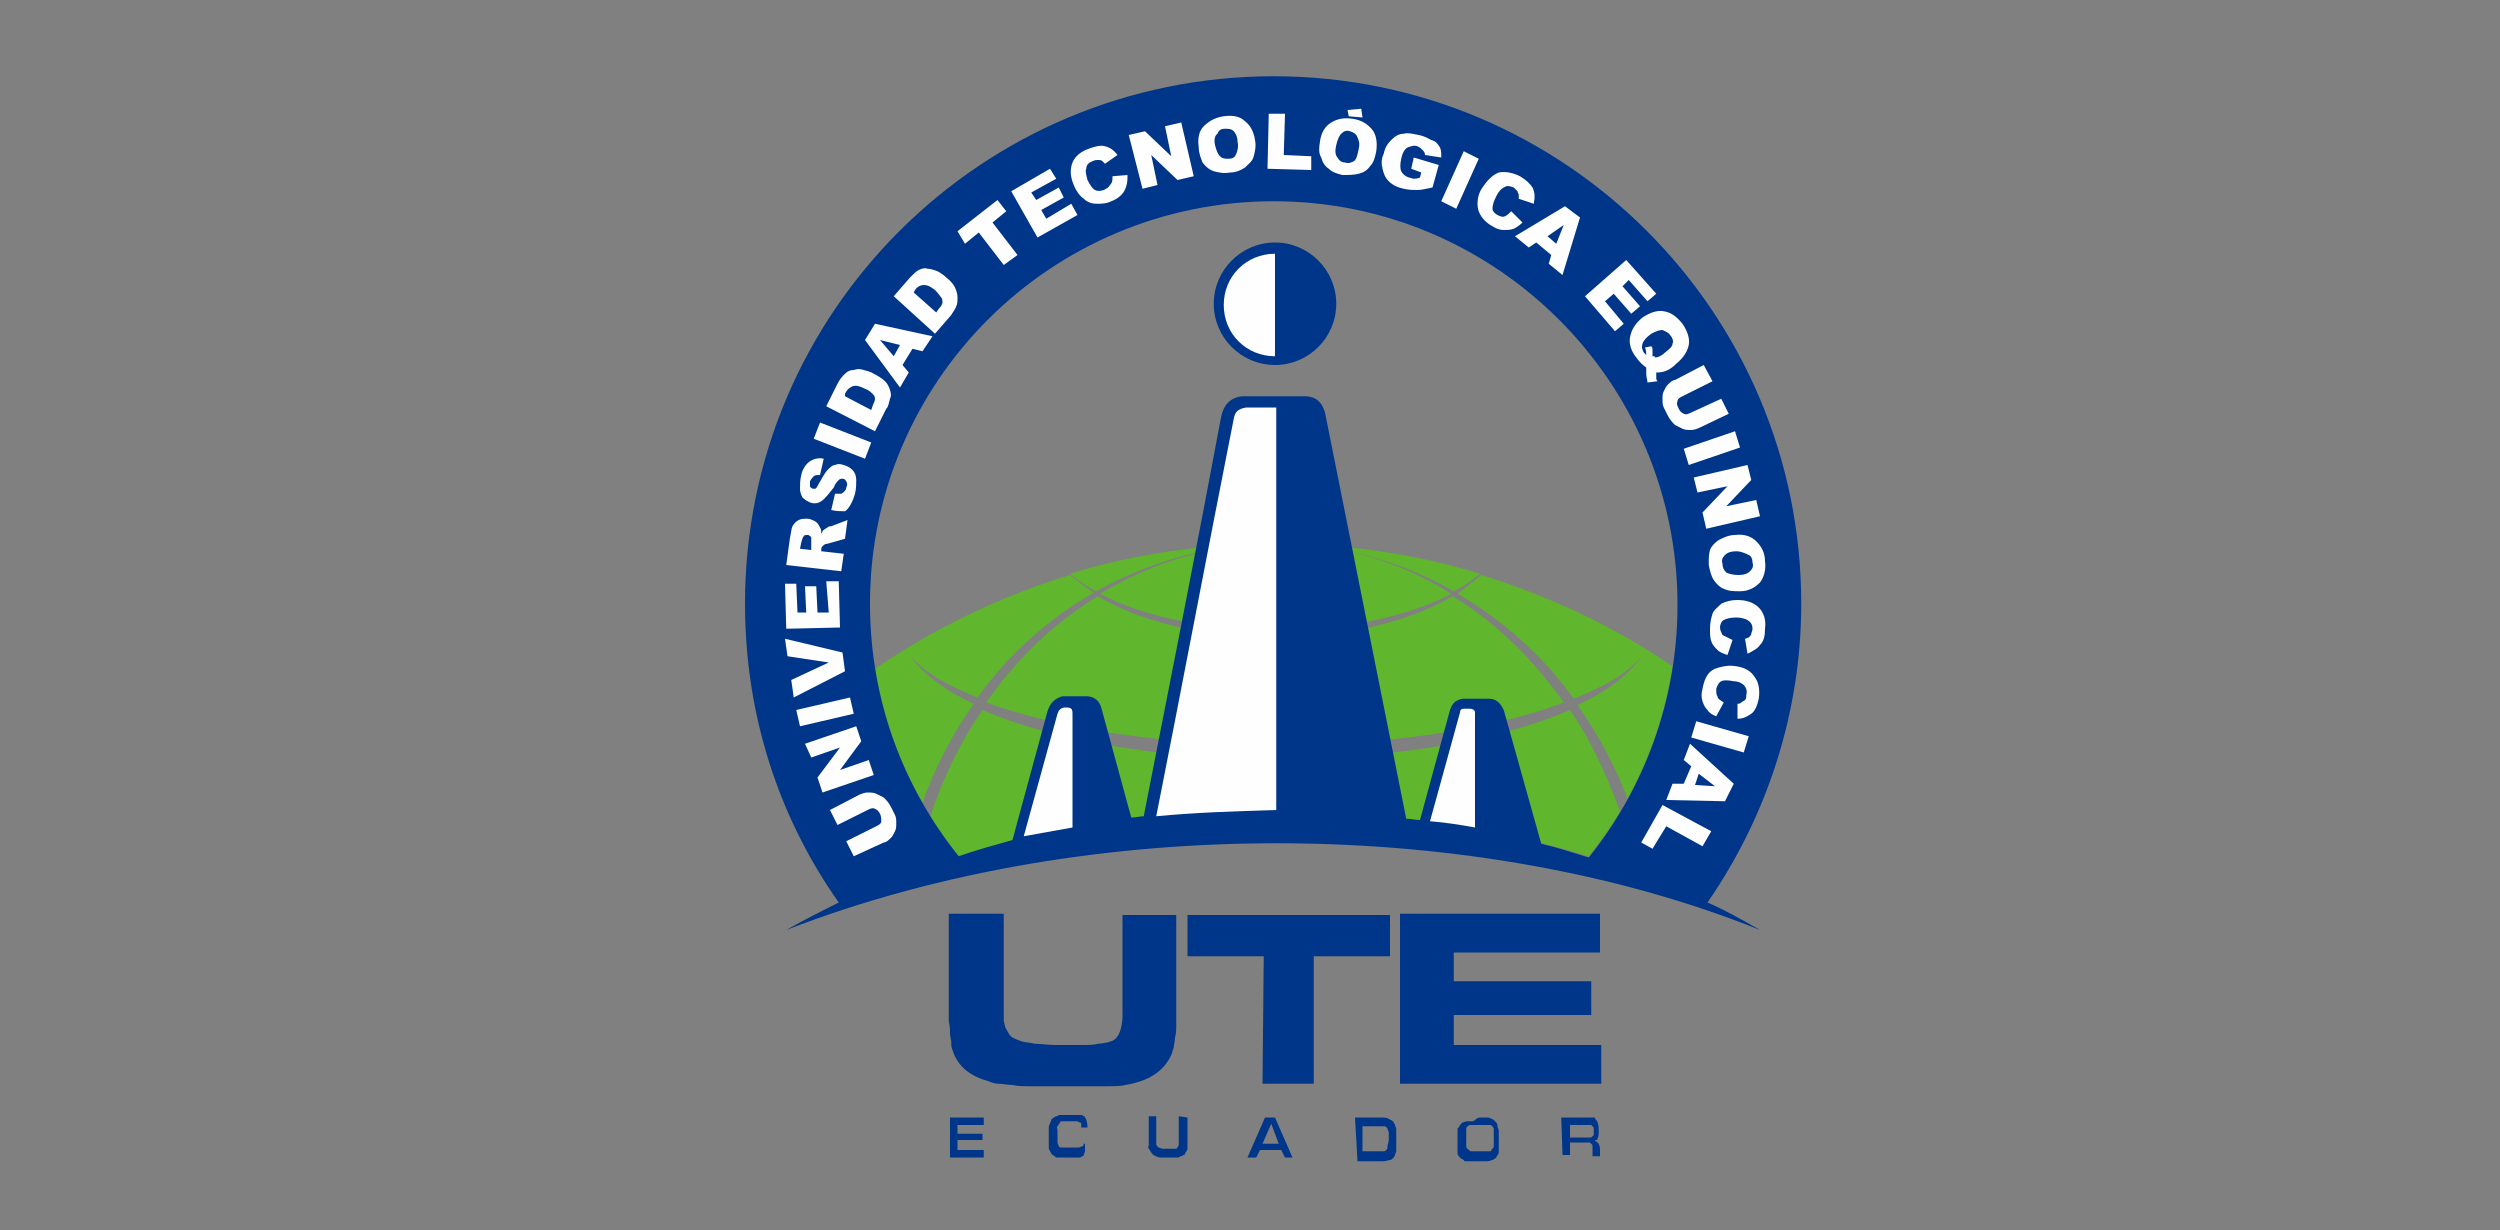 <?xml version="1.0" encoding="utf-8"?>
<!-- Generator: Adobe Illustrator 27.4.1, SVG Export Plug-In . SVG Version: 6.00 Build 0)  -->
<svg version="1.1" id="Слой_1" xmlns="http://www.w3.org/2000/svg" xmlns:xlink="http://www.w3.org/1999/xlink" x="0px" y="0px"
	 viewBox="0 0 200 98.4" style="enable-background:new 0 0 200 98.4;" xml:space="preserve">
<rect x="0" y="0" width="200" height="98.4" fill="#808080" stroke="none"/>
<style type="text/css">
	.st0{fill-rule:evenodd;clip-rule:evenodd;fill:#60B62D;}
	.st1{fill-rule:evenodd;clip-rule:evenodd;fill:#003689;}
	.st2{fill-rule:evenodd;clip-rule:evenodd;fill:#FEFEFE;}
	.st3{fill:#FEFEFE;}
	.st4{fill:#003689;}
</style>
<g id="Слой_x0020_1">
	<g id="_125854993296">
		<path class="st0" d="M102,43.5c5.7,0,11.2,0.8,16.4,2.4c-0.6,0.5-1.3,1-2.1,1.4C112.1,44.9,107.2,43.5,102,43.5z M118.5,46
			c5.5,1.7,10.6,4.1,15.3,7.3c-0.6,3.8-1.8,7.3-3.6,10.6c-1-2.7-2.4-5.2-4-7.5c2.4-1.1,4.2-2.5,5.1-3.9c-1,1.3-2.9,2.4-5.4,3.4
			c-2.5-3.5-5.7-6.3-9.3-8.4C117.2,47,117.9,46.5,118.5,46L118.5,46z M129.6,64.9c-0.7,1.3-1.6,2.4-2.5,3.6
			c-9.8-3-18.9-3.5-25.1-3.5c-6.4,0-15.2,0.3-25.4,3.5c-0.8-1-1.6-2.1-2.2-3.1c1-3.1,2.4-6,4.2-8.6c5.5,2.4,13.9,3.9,23.5,3.9
			s18-1.5,23.5-3.9C127.2,59.1,128.5,61.9,129.6,64.9L129.6,64.9z M78.9,56.2c2.4-3.5,5.5-6.4,8.9-8.5c3.4,2,8.5,3.3,14.2,3.3
			c5.7,0,10.8-1.3,14.2-3.3c3.5,2.1,6.5,5.1,8.9,8.5c-5.5,2.1-13.8,3.4-23.1,3.4S84.4,58.2,78.9,56.2L78.9,56.2z M88,47.5
			c4.2-2.5,8.9-4,14-4c-5.7,0-11.2,0.8-16.4,2.4c0.6,0.5,1.3,1,2.1,1.4c4.3-2.4,9.2-3.8,14.4-3.8c5.1,0,9.9,1.4,14,4
			c-3.4,1.8-8.4,2.9-14,2.9C96.4,50.4,91.4,49.3,88,47.5z M85.6,46C80,47.7,74.7,50.3,70,53.5c0.6,3.8,1.9,7.5,3.8,10.7
			c1-2.8,2.4-5.5,4.1-7.9c-2.4-1.1-4.2-2.5-5.1-3.9c1,1.3,2.9,2.4,5.4,3.4c2.5-3.5,5.7-6.3,9.3-8.4C86.9,47,86.2,46.5,85.6,46
			L85.6,46z"/>
		<path class="st1" d="M62.9,74.4c24.5-9.5,55.6-9,77.9,0c-1.4-0.8-2.8-1.6-4.2-2.2l0,0c4.7-6.8,7.5-15.1,7.5-23.9
			c0-23.3-18.9-42.2-42.2-42.2S59.6,24.9,59.6,48.3c0,8.9,2.7,17.1,7.5,23.9C65.7,72.9,64.3,73.6,62.9,74.4z M102,19.4
			c2.7,0,4.9,2.2,4.9,4.9s-2.2,4.9-4.9,4.9c-2.7,0-4.9-2.2-4.9-4.9S99.3,19.4,102,19.4z M81,67.2l2.8-10.3c0.2-0.6,0.5-1,1.2-1.2
			c0.6,0,1.3,0,1.9,0s1,0.3,1.2,0.9l2.4,8.8c0.4,0,0.7-0.1,1-0.1l0,0c2.1-10.7,4.2-21.3,6.2-32c0.2-0.9,0.7-1.5,1.7-1.6
			c1.7,0,3.3,0,5,0c0.7,0,1.3,0.3,1.6,1.3l6.5,32.5c0.4,0,0.7,0.1,1.1,0.1l0,0c0.8-2.9,1.6-5.9,2.4-8.8c0.2-0.6,0.5-0.8,1-0.9
			c0.7,0,1.4,0,2.1,0c0.6,0,0.9,0.3,1.2,0.9l3,10.7c1.3,0.3,2.5,0.7,3.8,1.1c4.4-5.5,7.1-12.5,7.1-20.2c0-17.8-14.5-32.3-32.3-32.3
			S69.6,30.5,69.6,48.3c0,7.6,2.6,14.6,7.1,20.2C78.1,68,79.6,67.6,81,67.2L81,67.2z"/>
		<path class="st2" d="M85.1,56.6c-0.3,0.1-0.4,0.2-0.5,0.5c-0.9,3.3-1.8,6.5-2.7,9.8l3.9-0.7v-9.1c0-0.4-0.1-0.5-0.5-0.5H85.1
			L85.1,56.6z M102,28.5c-2.3,0-4.1-1.8-4.1-4.1s1.8-4.1,4.1-4.1V28.5L102,28.5z M102.1,32.6h-2.4c-0.6,0.1-0.9,0.3-1,0.9
			c-2.1,10.6-4.1,21.2-6.2,31.8l0,0c3.1-0.3,6.3-0.4,9.6-0.5V32.6L102.1,32.6z M117.6,56.7h-0.5c-0.2,0-0.3,0.1-0.3,0.3l-2.4,8.7
			c1.3,0.1,2.5,0.3,3.6,0.5c0-3.1,0-6.1,0-9.2C118,56.8,117.8,56.7,117.6,56.7z"/>
		<path class="st3" d="M67,66l-0.6-1.2l2.3-1.2c0.2-0.1,0.5-0.2,0.7-0.2s0.5,0,0.7,0.1c0.2,0.1,0.4,0.2,0.6,0.3
			c0.2,0.2,0.4,0.4,0.6,0.8c0.1,0.2,0.2,0.4,0.3,0.6c0.1,0.2,0.1,0.4,0.1,0.7c0,0.2,0,0.4-0.1,0.6c-0.1,0.2-0.2,0.4-0.3,0.5
			c-0.2,0.2-0.4,0.4-0.6,0.4l-2.4,1.1l-0.6-1.2l2.4-1.2c0.2-0.1,0.4-0.2,0.4-0.4c0-0.2,0-0.4-0.1-0.6s-0.2-0.3-0.4-0.4
			c-0.2-0.1-0.4,0-0.6,0.1L67,66L67,66z M107.9,9.3l-0.1-0.5l1.1-0.1l0.1,0.7L107.9,9.3L107.9,9.3z M65.8,63.4l-0.4-1.2l1.8-2.4
			l-2.3,0.8l-0.5-1.1l4.1-1.4l0.4,1.2l-1.7,2.3l2.3-0.8l0.4,1.2L65.8,63.4L65.8,63.4z M64,58.1l-0.3-1.3l4.3-1l0.3,1.3L64,58.1z
			 M63.5,55.8l-0.2-1.4l3-1.4L63,52.5l-0.2-1.4l4.6,1.1l0.2,1.5L63.5,55.8L63.5,55.8z M62.9,50.3l-0.1-3.6h0.9l0.1,2.3h0.7l-0.1-2.1
			h0.9l0.1,2.1h0.9l-0.2-2.5h1l0.1,3.7L62.9,50.3L62.9,50.3z M67.3,45.7l-4.4-0.5l0.3-2.2c0.1-0.4,0.1-0.7,0.2-0.9s0.3-0.4,0.5-0.5
			c0.2-0.1,0.4-0.1,0.7-0.1c0.2,0,0.4,0.1,0.6,0.2c0.2,0.1,0.3,0.3,0.4,0.5c0.1,0.1,0.1,0.3,0.1,0.5c0.1-0.1,0.1-0.3,0.2-0.3
			c0,0,0.1-0.1,0.3-0.2c0.1-0.1,0.2-0.1,0.3-0.1l1.3-0.5l-0.2,1.5l-1.4,0.4c-0.2,0-0.3,0.1-0.4,0.2c-0.1,0.1-0.1,0.2-0.1,0.3v0.1
			l1.8,0.2L67.3,45.7L67.3,45.7z M64.9,44v-0.5c0-0.1,0-0.2,0-0.4c0-0.1,0-0.2-0.1-0.2c-0.1-0.1-0.1-0.1-0.2-0.1
			c-0.1,0-0.3,0-0.3,0.1c-0.1,0.1-0.1,0.2-0.2,0.5L64,43.9L64.9,44L64.9,44z M66.5,40.8l0.3-1.3c0.2,0,0.4,0,0.5,0
			c0.2-0.1,0.4-0.3,0.4-0.5c0.1-0.2,0.1-0.3,0-0.5c-0.1-0.1-0.1-0.2-0.3-0.2c-0.1,0-0.2,0-0.3,0.1c-0.1,0.1-0.3,0.3-0.4,0.6
			c-0.4,0.5-0.7,0.9-1,1.1c-0.3,0.2-0.6,0.2-0.9,0.1c-0.2-0.1-0.4-0.2-0.6-0.4c-0.1-0.2-0.2-0.4-0.2-0.7c0-0.3,0-0.7,0.1-1.1
			c0.1-0.5,0.4-0.9,0.7-1.1c0.3-0.2,0.7-0.3,1.1-0.2L65.6,38c-0.2,0-0.4,0-0.5,0.1s-0.2,0.2-0.3,0.4c0,0.1,0,0.3,0,0.4
			c0,0.1,0.1,0.1,0.2,0.2c0.1,0,0.1,0,0.2,0c0.1,0,0.2-0.2,0.3-0.4c0.3-0.5,0.5-0.9,0.7-1.1c0.2-0.2,0.4-0.4,0.6-0.4
			c0.2-0.1,0.4-0.1,0.7,0s0.5,0.2,0.7,0.4c0.2,0.2,0.3,0.5,0.3,0.8s0,0.7-0.1,1.1c-0.2,0.7-0.5,1.2-0.8,1.4
			C67.3,40.9,66.9,40.9,66.5,40.8L66.5,40.8z M65.1,35.1l0.5-1.3l4.1,1.6l-0.5,1.3L65.1,35.1z M66.1,32.5l0.9-1.8
			c0.2-0.4,0.4-0.6,0.6-0.8c0.2-0.2,0.4-0.3,0.7-0.3c0.3-0.1,0.5-0.1,0.8,0c0.3,0.1,0.5,0.1,0.8,0.3c0.4,0.2,0.7,0.4,0.9,0.6
			c0.2,0.2,0.3,0.4,0.4,0.7c0.1,0.3,0.1,0.5,0,0.7c-0.1,0.3-0.1,0.6-0.3,0.8L70,34.5L66.1,32.5z M67.6,31.7l2.1,1.1l0.1-0.3
			c0.1-0.3,0.2-0.4,0.2-0.6s-0.1-0.3-0.2-0.4s-0.3-0.3-0.6-0.4c-0.4-0.2-0.7-0.3-1-0.2c-0.2,0.1-0.4,0.2-0.6,0.6V31.7L67.6,31.7z
			 M73,27.9l-0.8,1.3l0.5,0.6L72,31l-2.8-3.8l0.8-1.3l4.6,1l-0.8,1.2L73,27.9z M72,27.6l-1.6-0.4l1.1,1.3L72,27.6z M71.5,23.7
			l1.3-1.5c0.3-0.3,0.5-0.5,0.7-0.6c0.2-0.1,0.5-0.2,0.7-0.1c0.3,0,0.5,0.1,0.8,0.2c0.2,0.1,0.5,0.3,0.7,0.5
			c0.4,0.3,0.6,0.6,0.7,0.8c0.1,0.2,0.2,0.5,0.2,0.8s0,0.5-0.1,0.7c-0.1,0.3-0.3,0.5-0.4,0.7l-1.3,1.5L71.5,23.7L71.5,23.7z
			 M73.1,23.4l1.8,1.6l0.2-0.3c0.2-0.2,0.3-0.4,0.3-0.5s0-0.3-0.1-0.4c-0.1-0.1-0.2-0.3-0.5-0.6c-0.4-0.3-0.6-0.4-0.9-0.4
			c-0.2,0-0.5,0.1-0.7,0.4L73.1,23.4L73.1,23.4z M76.6,18.5l3.2-2.5l0.7,0.9l-1.1,0.9l2,2.6l-1.1,0.8l-2-2.6l-1.1,0.9L76.6,18.5
			L76.6,18.5z M80.9,15.3l3.1-1.8l0.5,0.8l-2,1.1l0.4,0.6l1.8-1l0.4,0.8l-1.8,1l0.4,0.7l2-1.2l0.5,0.9L83,19L80.9,15.3L80.9,15.3z
			 M89,14.1l1.2-0.1c0,0.3,0,0.6-0.1,0.9c-0.1,0.3-0.2,0.5-0.4,0.7c-0.2,0.2-0.5,0.4-0.8,0.5c-0.4,0.2-0.8,0.2-1.2,0.2
			c-0.3,0-0.7-0.1-1-0.4c-0.3-0.2-0.6-0.6-0.8-1.1c-0.3-0.7-0.3-1.3-0.1-1.8c0.2-0.5,0.7-0.9,1.3-1.1c0.5-0.2,1-0.3,1.3-0.2
			c0.4,0.1,0.7,0.3,1,0.7l-1,0.7c-0.1-0.1-0.2-0.2-0.2-0.2c-0.1-0.1-0.2-0.1-0.4-0.1c-0.1,0-0.2,0-0.4,0.1c-0.3,0.1-0.5,0.3-0.5,0.6
			c-0.1,0.2,0,0.5,0.1,0.9c0.2,0.4,0.4,0.7,0.6,0.8c0.2,0.1,0.4,0.1,0.7,0c0.2-0.1,0.4-0.2,0.5-0.4C89,14.6,89,14.4,89,14.1L89,14.1
			z M90.3,10.8l1.3-0.3l2.1,2l-0.5-2.4l1.3-0.3l1,4.3l-1.3,0.3l-2.1-2l0.5,2.4l-1.2,0.3L90.3,10.8L90.3,10.8z M95.9,11.8
			c-0.1-0.7,0-1.3,0.4-1.7s0.9-0.7,1.6-0.8c0.7-0.1,1.3,0,1.7,0.4c0.4,0.3,0.7,0.8,0.8,1.5c0.1,0.5,0,0.9-0.1,1.3s-0.4,0.6-0.7,0.9
			c-0.3,0.2-0.7,0.4-1.2,0.4c-0.5,0.1-0.9,0-1.3-0.1c-0.3-0.1-0.6-0.3-0.9-0.7C96.1,12.7,95.9,12.3,95.9,11.8L95.9,11.8z M97.2,11.6
			c0.1,0.4,0.2,0.7,0.4,0.9c0.2,0.2,0.4,0.2,0.7,0.2c0.3,0,0.5-0.1,0.6-0.4c0.1-0.2,0.2-0.6,0.1-1c0-0.4-0.2-0.7-0.3-0.8
			c-0.2-0.2-0.4-0.2-0.7-0.2c-0.3,0-0.5,0.1-0.6,0.4C97.2,10.8,97.1,11.2,97.2,11.6z M101.5,9.1h1.3l-0.1,3.3l2.2,0.1v1.1l-3.5-0.1
			L101.5,9.1L101.5,9.1z M105.6,11.3c0.1-0.7,0.4-1.2,0.9-1.5s1-0.4,1.7-0.3c0.7,0.1,1.2,0.4,1.6,0.9c0.3,0.4,0.4,1,0.3,1.7
			c-0.1,0.5-0.2,0.9-0.5,1.2c-0.2,0.3-0.5,0.5-0.9,0.6s-0.8,0.1-1.3,0.1c-0.4-0.1-0.8-0.2-1.1-0.5c-0.3-0.2-0.5-0.5-0.6-0.9
			C105.5,12.3,105.5,11.9,105.6,11.3L105.6,11.3z M106.9,11.6c-0.1,0.4-0.1,0.8,0.1,1c0.1,0.2,0.3,0.4,0.6,0.4
			c0.3,0.1,0.5,0,0.7-0.1c0.2-0.1,0.3-0.5,0.4-1c0.1-0.4,0-0.7-0.1-0.9c-0.1-0.3-0.3-0.4-0.6-0.5c-0.3-0.1-0.5,0-0.7,0.2
			C107.1,10.9,107,11.2,106.9,11.6L106.9,11.6z M112.9,13.5l0.2-0.9l2,0.6l-0.5,1.8c-0.5,0.1-0.9,0.2-1.2,0.2c-0.3,0-0.7,0-1.1-0.1
			c-0.5-0.1-0.9-0.3-1.2-0.6c-0.3-0.3-0.4-0.6-0.5-1s-0.1-0.8,0.1-1.2c0.1-0.5,0.3-0.8,0.6-1.1c0.3-0.3,0.6-0.5,1-0.5
			c0.3-0.1,0.7,0,1.2,0.1c0.5,0.1,0.8,0.3,1,0.4c0.4,0.1,0.5,0.3,0.7,0.6c0.1,0.2,0.1,0.5,0.1,0.8l-1.3-0.2c0-0.2-0.1-0.3-0.2-0.4
			c-0.1-0.1-0.2-0.2-0.4-0.3c-0.3-0.1-0.5,0-0.8,0.1c-0.2,0.1-0.4,0.4-0.5,0.9c-0.1,0.4-0.1,0.8,0,1s0.3,0.4,0.6,0.5
			c0.1,0,0.3,0.1,0.4,0.1s0.3,0,0.5-0.1l0.1-0.4L112.9,13.5L112.9,13.5z M117.1,12.1l1.2,0.6l-1.8,4l-1.2-0.6L117.1,12.1z
			 M120.9,16.9l0.9,0.9c-0.2,0.2-0.5,0.4-0.7,0.5c-0.3,0.1-0.5,0.1-0.8,0.1c-0.3,0-0.6-0.1-0.9-0.3c-0.4-0.2-0.7-0.5-0.9-0.8
			c-0.2-0.3-0.3-0.6-0.3-1c0-0.4,0.1-0.9,0.4-1.3c0.4-0.6,0.8-1,1.3-1.2c0.5-0.1,1.1,0,1.7,0.3c0.5,0.3,0.8,0.6,1,0.9
			c0.2,0.4,0.2,0.8,0.1,1.3l-1.2-0.4c0-0.1,0-0.2,0-0.3s-0.1-0.2-0.1-0.3c-0.1-0.1-0.2-0.2-0.3-0.3c-0.3-0.1-0.5-0.2-0.8,0
			c-0.2,0.1-0.4,0.3-0.6,0.7c-0.2,0.4-0.3,0.7-0.3,1c0,0.2,0.2,0.4,0.4,0.5c0.2,0.1,0.4,0.2,0.6,0.1
			C120.6,17.2,120.7,17.1,120.9,16.9L120.9,16.9z M124.1,20.4l-1.2-1l-0.6,0.4l-1.1-0.9l4-2.4l1.2,0.9L125,22l-1.1-0.9L124.1,20.4
			L124.1,20.4z M124.5,19.5l0.6-1.5l-1.3,0.9L124.5,19.5z M130.1,20.8l2.4,2.7l-0.7,0.6l-1.5-1.7l-0.5,0.5l1.4,1.6l-0.7,0.6
			l-1.4-1.6l-0.7,0.6l1.5,1.8l-0.7,0.6l-2.4-2.8L130.1,20.8L130.1,20.8z M132.5,29.8c0,0.2,0,0.3,0,0.4s0,0.2,0.1,0.3l-0.8,0.1
			c0-0.2-0.1-0.4-0.1-0.7c0-0.2,0-0.4,0-0.5c-0.3-0.2-0.5-0.4-0.8-0.8c-0.4-0.5-0.6-1.1-0.5-1.6c0.1-0.6,0.4-1.1,1-1.6
			c0.6-0.4,1.2-0.6,1.7-0.5c0.6,0.1,1,0.4,1.5,1c0.4,0.6,0.6,1.2,0.5,1.7c-0.1,0.5-0.4,1-1,1.5C133.5,29.7,133,29.8,132.5,29.8
			L132.5,29.8z M132.4,28.6c0.2,0,0.5-0.1,0.8-0.4c0.4-0.3,0.6-0.5,0.6-0.7c0.1-0.2,0-0.5-0.2-0.7c-0.1-0.2-0.4-0.3-0.6-0.4
			c-0.3,0-0.5,0.1-0.9,0.3c-0.4,0.3-0.6,0.5-0.7,0.8c-0.1,0.3,0,0.5,0.1,0.7c0.1,0.1,0.1,0.1,0.2,0.2c0-0.1,0-0.4-0.1-0.6l0.5-0.1
			c0.1,0.1,0.1,0.2,0.1,0.3c0,0.1,0,0.2,0,0.5C132.4,28.5,132.4,28.5,132.4,28.6z M137.7,31.9l0.6,1.2l-2.3,1.1
			c-0.2,0.1-0.5,0.2-0.7,0.2s-0.5,0-0.7-0.1c-0.2-0.1-0.4-0.2-0.6-0.3c-0.2-0.2-0.4-0.4-0.6-0.8c-0.1-0.2-0.2-0.4-0.3-0.6
			s-0.1-0.4-0.1-0.7c0-0.2,0-0.4,0.1-0.6c0.1-0.2,0.2-0.4,0.3-0.5c0.2-0.2,0.4-0.4,0.6-0.4l2.3-1.2l0.7,1.3l-2.4,1.2
			c-0.2,0.1-0.4,0.2-0.4,0.4c-0.1,0.2,0,0.4,0.1,0.6c0.1,0.2,0.2,0.3,0.4,0.4c0.2,0.1,0.4,0,0.6-0.1L137.7,31.9L137.7,31.9z
			 M138.8,34.5l0.4,1.3l-4.1,1.4l-0.4-1.3L138.8,34.5z M139.8,37.2l0.3,1.2l-2,2.1l2.4-0.5l0.3,1.3l-4.3,1l-0.3-1.3l2-2.1l-2.4,0.5
			l-0.3-1.2L139.8,37.2L139.8,37.2z M138.8,42.8c0.7-0.1,1.3,0.1,1.7,0.5s0.7,0.9,0.7,1.6c0.1,0.7-0.1,1.3-0.4,1.7
			c-0.4,0.4-0.9,0.7-1.6,0.7c-0.5,0-0.9,0-1.3-0.2c-0.3-0.1-0.6-0.4-0.8-0.7s-0.3-0.7-0.4-1.2c0-0.5,0-0.9,0.1-1.2
			c0.1-0.3,0.4-0.6,0.7-0.8C137.9,43,138.3,42.8,138.8,42.8L138.8,42.8z M138.9,44.1c-0.4,0-0.7,0.1-0.9,0.3s-0.3,0.4-0.2,0.7
			c0,0.3,0.1,0.5,0.3,0.7c0.2,0.1,0.5,0.2,1,0.2c0.4,0,0.7-0.1,0.9-0.3s0.3-0.4,0.2-0.7c0-0.3-0.1-0.5-0.3-0.6
			C139.7,44.3,139.3,44.1,138.9,44.1L138.9,44.1z M138.6,51.2l-0.4,1.2c-0.3-0.1-0.6-0.2-0.8-0.4s-0.4-0.4-0.5-0.7
			c-0.1-0.3-0.1-0.6-0.1-1c0-0.5,0.1-0.9,0.2-1.2c0.1-0.3,0.4-0.5,0.7-0.8c0.4-0.2,0.8-0.3,1.3-0.3c0.7,0,1.3,0.2,1.7,0.6
			c0.4,0.4,0.6,1,0.5,1.7c0,0.6-0.1,1-0.4,1.3c-0.2,0.3-0.6,0.5-1,0.7l-0.2-1.2c0.1,0,0.2-0.1,0.3-0.1c0.1-0.1,0.2-0.2,0.2-0.3
			s0.1-0.2,0.1-0.4c0-0.3-0.1-0.5-0.4-0.7c-0.2-0.1-0.5-0.2-0.9-0.2c-0.5,0-0.8,0.1-1,0.2c-0.2,0.1-0.3,0.4-0.3,0.6s0.1,0.4,0.2,0.6
			C138.2,51,138.4,51.1,138.6,51.2z M137.9,56.2l-0.6,1.1c-0.3-0.1-0.6-0.3-0.7-0.5c-0.2-0.2-0.3-0.4-0.4-0.7c-0.1-0.3-0.1-0.6,0-1
			c0.1-0.5,0.2-0.8,0.4-1.1c0.2-0.3,0.5-0.5,0.9-0.6c0.4-0.1,0.8-0.2,1.4-0.1c0.7,0.1,1.2,0.4,1.5,0.9c0.3,0.4,0.4,1,0.3,1.7
			c-0.1,0.5-0.3,1-0.6,1.2c-0.3,0.2-0.6,0.4-1.1,0.4v-1.2c0.1,0,0.2,0,0.3-0.1c0.1-0.1,0.2-0.1,0.3-0.2c0.1-0.1,0.1-0.2,0.1-0.4
			c0.1-0.3,0-0.6-0.2-0.8c-0.1-0.1-0.4-0.3-0.8-0.3c-0.5-0.1-0.8-0.1-1,0s-0.3,0.3-0.4,0.6c0,0.3,0,0.5,0.1,0.6
			C137.4,55.9,137.6,56,137.9,56.2L137.9,56.2z M139.9,58.9l-0.4,1.3l-4.2-1.2l0.4-1.3L139.9,58.9z M134.7,62.7l0.6-1.4l-0.6-0.5
			l0.5-1.3l3.5,3.2l-0.7,1.4l-4.7-0.1l0.5-1.3H134.7L134.7,62.7z M135.6,62.8l1.6,0.1l-1.3-1L135.6,62.8z M136.9,66.5l-0.7,1.2
			l-2.9-1.6l-1.1,1.8l-0.9-0.5l1.7-3L136.9,66.5z"/>
		<path class="st4" d="M76,89.4h2.7V90h-2.1v0.7h2v0.5h-2V92h2.1v0.6H76V89.4L76,89.4z M128,73.1v3.1h-11.7v2.3h11v2.7h-11v2.4h11.8
			v3.1H112V73.1H128L128,73.1z M101.1,76.5H95v-3.3h16.2v3.3h-6.1v10.2H101L101.1,76.5L101.1,76.5z M80.3,73.1V79c0,0.7,0,1.3,0,1.7
			c0,0.4,0,0.7,0,0.9c0,0.2,0.1,0.4,0.1,0.5s0.1,0.2,0.2,0.4c0.1,0.2,0.2,0.4,0.4,0.5c0.2,0.1,0.4,0.2,0.7,0.3
			c0.3,0.1,0.7,0.1,1.1,0.2c0.4,0,1,0.1,1.7,0.1c0.8,0,1.5,0,2,0s1,0,1.3-0.1c0.4,0,0.6-0.1,0.8-0.1c0.2-0.1,0.4-0.1,0.5-0.2
			c0.2-0.1,0.4-0.4,0.5-0.7c0.1-0.3,0.2-0.7,0.2-1.2c0-0.1,0-0.1,0-0.2s0-0.1,0-0.3c0-0.1,0-0.3,0-0.5s0-0.5,0-0.9v-6.2h4.3v7.1
			c0,0.6,0,1.1,0,1.6c0,0.4,0,0.8-0.1,1.1c0,0.3-0.1,0.6-0.1,0.8c-0.1,0.2-0.1,0.4-0.2,0.6c-0.6,1.3-1.8,2.1-3.7,2.4
			c-0.3,0.1-0.9,0.1-1.8,0.1s-2,0-3.3,0c-0.9,0-1.6,0-2.3,0s-1.2,0-1.6-0.1c-0.4,0-0.8-0.1-1.1-0.1c-0.3,0-0.6-0.1-0.8-0.2
			c-1.5-0.4-2.5-1.2-2.9-2.5c-0.1-0.2-0.1-0.4-0.1-0.6S76,82.9,76,82.7c0-0.3,0-0.6-0.1-1c0-0.4,0-0.8,0-1.3v-7.3L80.3,73.1
			L80.3,73.1z M124.9,89.4h2.1c0.1,0,0.2,0,0.3,0s0.1,0,0.2,0s0.1,0,0.1,0.1l0.1,0.1c0.1,0.1,0.2,0.4,0.2,0.8c0,0.3,0,0.5-0.1,0.7
			c0,0,0,0.1-0.1,0.1c0,0-0.1,0-0.1,0.1s-0.1,0-0.1,0c-0.1,0-0.1,0-0.2,0c0.1,0,0.1,0,0.1,0h0.1h0.1c0,0,0,0,0.1,0
			c0.1,0.1,0.1,0.1,0.2,0.2c0,0.1,0.1,0.2,0.1,0.4v0.6h-0.6V92c0-0.1,0-0.2,0-0.3s0-0.1-0.1-0.2l-0.1-0.1c-0.1,0-0.1,0-0.2,0h-1.4v1
			H125L124.9,89.4L124.9,89.4z M126.9,91c0.1,0,0.2,0,0.3,0c0.1,0,0.1,0,0.2-0.1l0.1-0.1c0-0.1,0-0.1,0-0.2s0-0.2,0-0.3
			c0-0.1,0-0.1-0.1-0.2l-0.1-0.1c-0.1,0-0.1,0-0.3,0h-1.4v1C125.6,91,126.9,91,126.9,91z M118.4,89.4c0.2,0,0.4,0,0.5,0
			s0.3,0,0.4,0.1c0.1,0,0.2,0.1,0.2,0.1s0.1,0.1,0.2,0.2s0.1,0.2,0.1,0.3s0.1,0.2,0.1,0.4c0,0.1,0,0.2,0,0.3c0,0.1,0,0.2,0,0.4
			c0,0.2,0,0.4,0,0.5s0,0.3,0,0.4s0,0.2-0.1,0.3c0,0.1-0.1,0.1-0.1,0.2c-0.1,0.1-0.1,0.1-0.3,0.2c-0.1,0-0.2,0.1-0.4,0.1h-0.1
			c-0.1,0-0.1,0-0.2,0c-0.1,0-0.2,0-0.3,0s-0.2,0-0.3,0c-0.2,0-0.4,0-0.5,0s-0.2,0-0.3,0s-0.2,0-0.2-0.1c-0.1,0-0.1-0.1-0.2-0.1
			c-0.1-0.1-0.1-0.1-0.2-0.2c-0.1-0.1-0.1-0.2-0.1-0.4c0-0.1,0-0.1,0-0.1c0-0.1,0-0.1,0-0.2s0-0.1,0-0.2s0-0.2,0-0.3
			c0-0.2,0-0.4,0-0.5s0-0.3,0-0.4s0-0.2,0.1-0.2c0-0.1,0.1-0.1,0.1-0.2c0.1-0.1,0.1-0.1,0.2-0.2c0.1,0,0.2-0.1,0.4-0.1
			c0.1,0,0.2,0,0.4,0C118,89.7,118.1,89.4,118.4,89.4L118.4,89.4z M118.3,90c-0.2,0-0.3,0-0.4,0s-0.2,0-0.3,0s-0.1,0.1-0.2,0.1
			c0,0-0.1,0.1-0.1,0.2s0,0.2,0,0.3c0,0.1,0,0.3,0,0.4s0,0.3,0,0.4s0,0.2,0,0.3c0,0.1,0,0.1,0.1,0.2l0.1,0.1c0,0,0.1,0,0.1,0.1
			c0,0,0.1,0,0.2,0s0.1,0,0.3,0c0.1,0,0.3,0,0.4,0c0.1,0,0.3,0,0.4,0c0.1,0,0.2,0,0.3,0s0.1,0,0.1-0.1l0.1-0.1c0,0,0-0.1,0.1-0.1
			c0,0,0-0.1,0-0.2s0-0.1,0-0.2s0-0.2,0-0.4c0-0.2,0-0.3,0-0.4s0-0.2,0-0.3c0-0.1-0.1-0.1-0.1-0.2c0,0-0.1-0.1-0.2-0.1s-0.2,0-0.3,0
			C118.6,90,118.5,90,118.3,90L118.3,90z M108.4,89.4h2.1c0.2,0,0.4,0,0.6,0.1c0.1,0.1,0.3,0.1,0.4,0.3c0,0.1,0.1,0.1,0.1,0.2
			s0.1,0.2,0.1,0.3c0,0.1,0,0.2,0,0.4s0,0.3,0,0.5s0,0.3,0,0.5c0,0.1,0,0.3,0,0.4s-0.1,0.2-0.1,0.3c0,0.1-0.1,0.1-0.1,0.2
			c-0.1,0.1-0.2,0.2-0.3,0.2s-0.3,0.1-0.5,0.1h-2.1L108.4,89.4L108.4,89.4z M110.4,92.1c0.1,0,0.2,0,0.3,0s0.1,0,0.2-0.1
			s0.1-0.1,0.1-0.3c0-0.1,0.1-0.3,0.1-0.6c0-0.2,0-0.4,0-0.5s-0.1-0.2-0.1-0.3c0-0.1-0.1-0.1-0.2-0.2c-0.1,0-0.2,0-0.3,0H109v2
			H110.4L110.4,92.1z M100.8,92l-0.3,0.6h-0.7l1.4-3.2h0.8l1.4,3.2h-0.6l-0.3-0.6H100.8z M101.7,89.9l-0.7,1.6h1.3L101.7,89.9z
			 M95,89.4v2c0,0.1,0,0.3,0,0.4s0,0.2-0.1,0.3c0,0.1-0.1,0.1-0.1,0.2s-0.1,0.1-0.1,0.1c-0.1,0-0.1,0.1-0.2,0.1s-0.1,0-0.2,0.1
			c-0.1,0-0.2,0-0.4,0c-0.2,0-0.3,0-0.5,0c-0.2,0-0.4,0-0.5,0s-0.3,0-0.4-0.1c-0.1,0-0.2-0.1-0.2-0.1c-0.1,0-0.1-0.1-0.2-0.2
			c0-0.1-0.1-0.1-0.1-0.1c0-0.1,0-0.1-0.1-0.2s0-0.2,0-0.3c0-0.1,0-0.2,0-0.4v-1.9h0.6V91c0,0.1,0,0.2,0,0.2v0.1v0.1v0.1
			c0,0.1,0,0.1,0.1,0.2c0,0.1,0.1,0.1,0.1,0.1c0.1,0,0.2,0.1,0.3,0.1s0.3,0,0.4,0c0.1,0,0.2,0,0.2,0c0.1,0,0.1,0,0.2,0
			c0.1,0,0.1,0,0.2,0s0.1,0,0.1,0c0.1-0.1,0.2-0.2,0.2-0.4l0,0c0,0,0,0,0-0.1s0-0.1,0-0.1s0-0.1,0-0.3v-1.7L95,89.4L95,89.4z
			 M86.8,91.5L86.8,91.5c0,0.3,0,0.5,0,0.6s-0.1,0.2-0.1,0.3c0,0.1-0.1,0.1-0.1,0.1c-0.1,0-0.1,0.1-0.2,0.1c-0.1,0-0.2,0-0.3,0
			s-0.3,0-0.5,0c-0.2,0-0.4,0-0.6,0c-0.1,0-0.3,0-0.4,0s-0.2,0-0.2-0.1c-0.1,0-0.1-0.1-0.2-0.1c-0.1-0.1-0.2-0.3-0.3-0.5
			c0-0.1,0-0.2,0-0.4c0-0.2,0-0.4,0-0.6s0-0.4,0-0.6c0-0.1,0-0.3,0.1-0.4c0-0.1,0.1-0.2,0.1-0.3c0-0.1,0.1-0.1,0.2-0.2
			c0.1,0,0.1-0.1,0.2-0.1s0.1,0,0.2-0.1c0.1,0,0.2,0,0.4,0c0.1,0,0.3,0,0.5,0c0.2,0,0.4,0,0.5,0c0.1,0,0.3,0,0.4,0s0.2,0.1,0.2,0.1
			c0.1,0,0.1,0.1,0.1,0.1c0.1,0.1,0.2,0.4,0.2,0.8h-0.5c0-0.1,0-0.2,0-0.3c0-0.1-0.1-0.1-0.1-0.1c-0.1,0-0.1-0.1-0.3-0.1
			c-0.1,0-0.3,0-0.5,0c-0.1,0-0.3,0-0.4,0s-0.2,0-0.2,0c-0.1,0-0.1,0-0.1,0s-0.1,0-0.1,0.1s-0.1,0.1-0.1,0.1s0,0.1-0.1,0.2
			c-0.1,0.1,0,0.2,0,0.3s0,0.3,0,0.4c0,0.2,0,0.4,0,0.6c0,0.1,0.1,0.2,0.1,0.3c0.1,0.1,0.1,0.1,0.3,0.1c0.1,0,0.3,0,0.5,0h0.8
			c0.1,0,0.2-0.1,0.3-0.1s0.1-0.2,0.1-0.4v0.2H86.8L86.8,91.5z"/>
	</g>
</g>
</svg>

